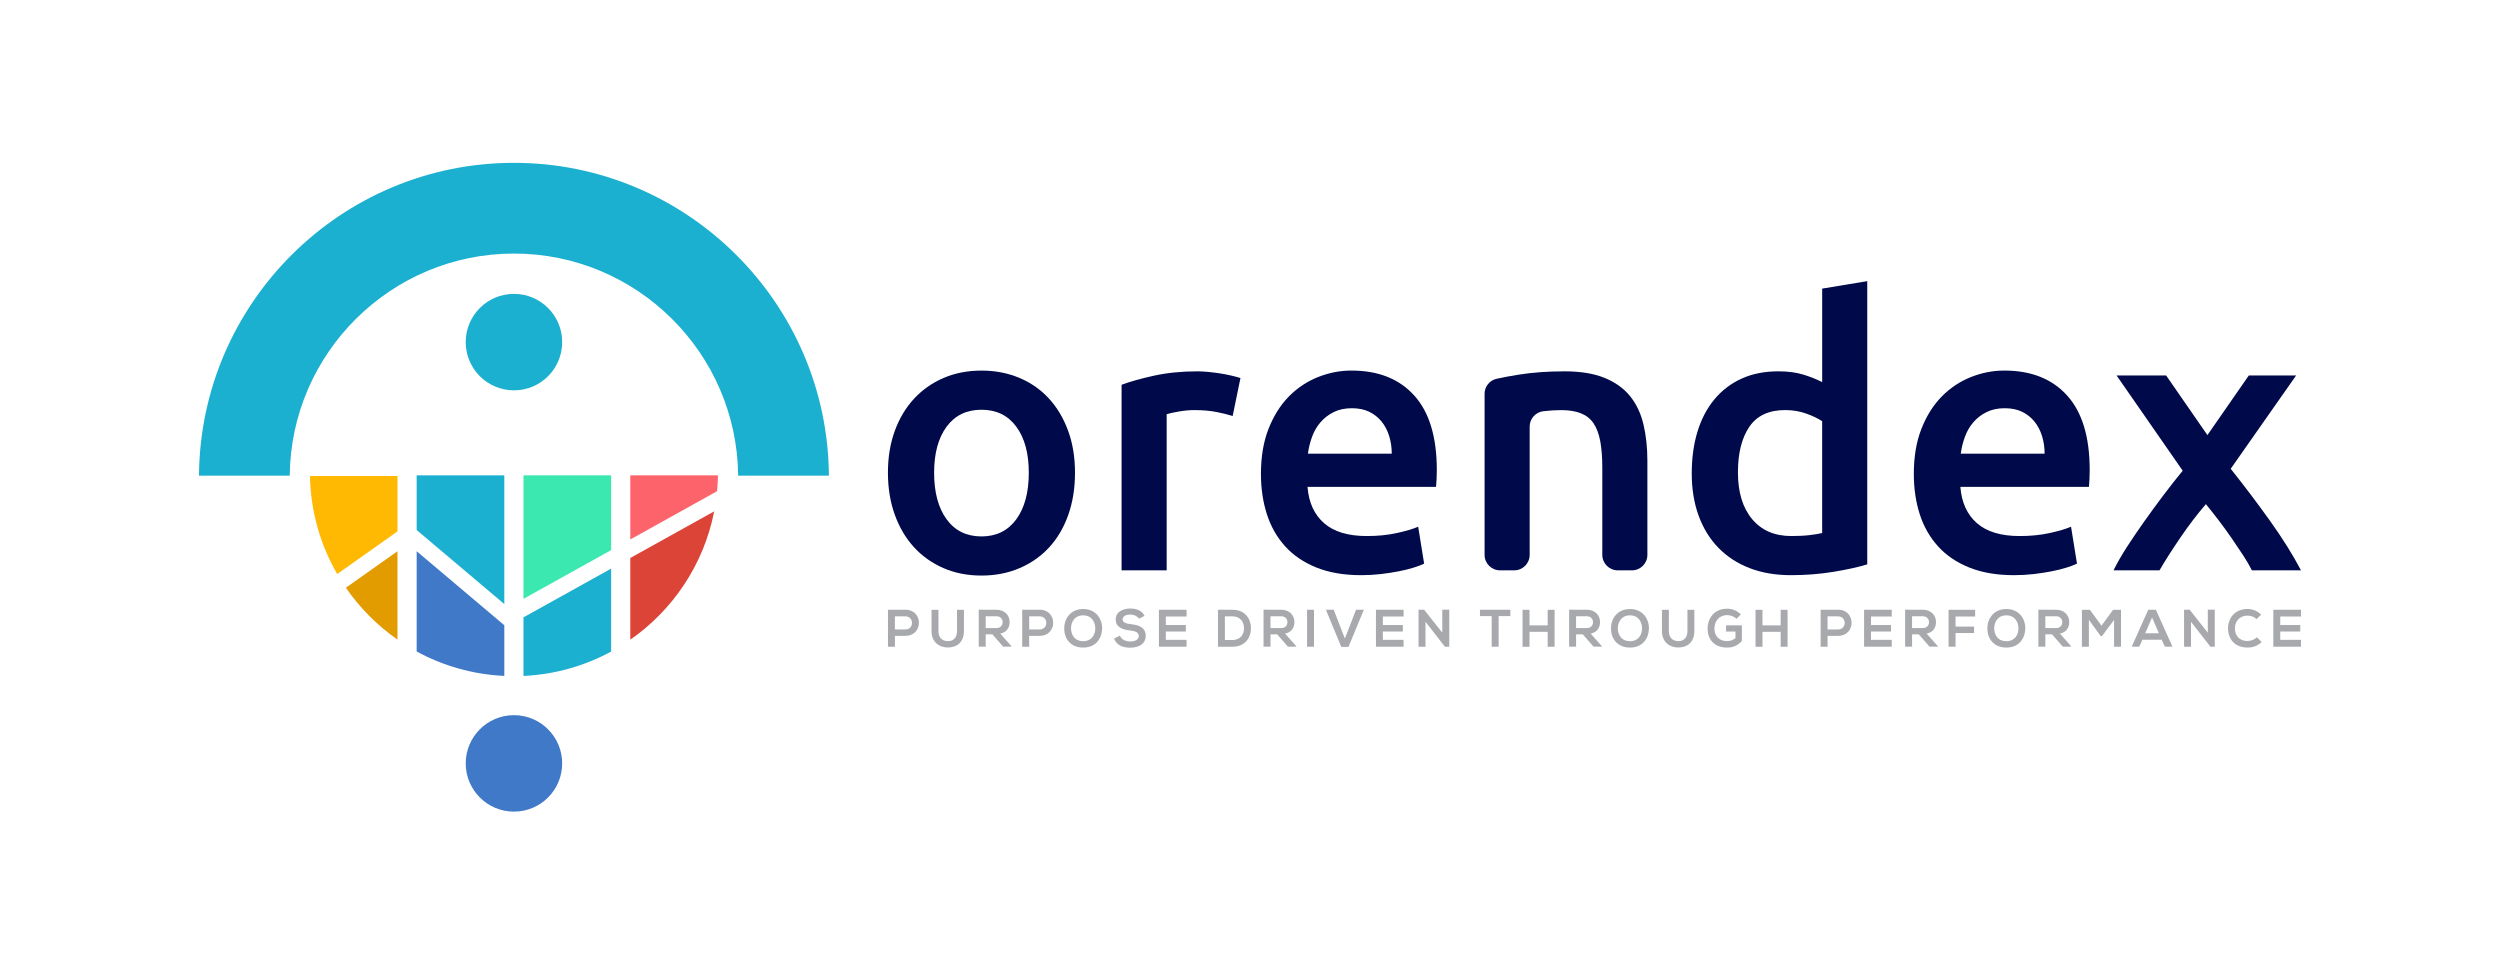 <?xml version="1.0" encoding="utf-8"?>
<!-- Generator: Adobe Illustrator 24.1.2, SVG Export Plug-In . SVG Version: 6.00 Build 0)  -->
<svg version="1.1" id="Layer_1" xmlns="http://www.w3.org/2000/svg" xmlns:xlink="http://www.w3.org/1999/xlink" x="0px" y="0px"
	 viewBox="0 0 1149.14 447.93" style="enable-background:new 0 0 1149.14 447.93;" xml:space="preserve">
<style type="text/css">
	.st0{fill:#FFB902;}
	.st1{fill:#E29C00;}
	.st2{fill:#4179C9;}
	.st3{fill:#1BAFD0;}
	.st4{fill:#3BE8B0;}
	.st5{fill:#FD636B;}
	.st6{fill:#DB4437;}
	.st7{fill:#00094A;}
	.st8{fill:#A7A9AC;}
</style>
<g>
	<path class="st0" d="M182.71,218.81h-40.24c0.31,16.4,4.84,31.76,12.53,45.05l27.71-19.6V218.81z"/>
	<path class="st1" d="M182.71,294v-40.63l-23.72,16.78C165.4,279.46,173.44,287.55,182.71,294"/>
	<path class="st2" d="M191.52,299.46c12.07,6.56,25.74,10.55,40.29,11.23v-23.29l-40.29-34.03V299.46z"/>
	<polygon class="st3" points="191.52,218.48 191.52,218.48 191.52,218.48 191.52,218.81 191.52,218.81 191.52,243.63 231.81,277.66 
		231.81,218.81 231.81,218.81 231.81,218.81 231.81,218.48 231.81,218.48 	"/>
	<polygon class="st4" points="280.91,218.81 280.91,218.48 280.91,218.48 240.62,218.48 240.62,218.48 240.62,218.81 240.62,218.81 
		240.62,218.81 240.62,275.26 280.91,252.86 280.91,218.81 	"/>
	<path class="st3" d="M240.62,310.7c14.54-0.67,28.21-4.65,40.29-11.21v-38.12l-40.29,22.4V310.7z"/>
	<path class="st5" d="M330.01,218.81v-0.33h-40.29v0h0v0.33h0v29.15l39.89-22.18C329.83,223.48,329.97,221.15,330.01,218.81
		L330.01,218.81z"/>
	<path class="st6" d="M289.72,294.04c19.64-13.67,33.81-34.65,38.56-59l-38.56,21.44V294.04z"/>
	<path class="st3" d="M236.24,74.85c-79.5,0-144.23,64.41-144.77,143.79h41.71c0.54-56.38,46.55-102.09,103.06-102.09
		c56.51,0,102.52,45.71,103.06,102.09h41.71C380.47,139.27,315.74,74.85,236.24,74.85"/>
	<path class="st3" d="M258.41,157.25c0-12.25-9.93-22.17-22.17-22.17c-12.24,0-22.17,9.93-22.17,22.17
		c0,12.25,9.93,22.17,22.17,22.17C248.49,179.43,258.41,169.5,258.41,157.25"/>
	<path class="st2" d="M236.24,328.73c-12.25,0-22.17,9.93-22.17,22.17c0,12.24,9.93,22.17,22.17,22.17
		c12.25,0,22.17-9.93,22.17-22.17C258.41,338.66,248.48,328.73,236.24,328.73"/>
	<path class="st7" d="M494.13,217.28c0,7.08-1.03,13.53-3.08,19.36c-2.06,5.82-4.97,10.79-8.74,14.9
		c-3.77,4.11-8.31,7.31-13.62,9.59c-5.31,2.28-11.16,3.43-17.56,3.43c-6.4,0-12.22-1.14-17.47-3.43c-5.25-2.28-9.76-5.48-13.53-9.59
		c-3.77-4.11-6.71-9.08-8.82-14.9c-2.11-5.83-3.17-12.27-3.17-19.36c0-7.08,1.05-13.5,3.17-19.27c2.11-5.76,5.08-10.7,8.91-14.82
		c3.82-4.11,8.36-7.28,13.62-9.51c5.25-2.23,11.02-3.34,17.3-3.34c6.28,0,12.08,1.11,17.39,3.34c5.31,2.23,9.85,5.4,13.62,9.51
		c3.77,4.11,6.71,9.05,8.82,14.82C493.08,203.77,494.13,210.2,494.13,217.28 M472.89,217.28c0-8.91-1.91-15.96-5.74-21.15
		c-3.83-5.2-9.16-7.79-16.02-7.79c-6.85,0-12.19,2.6-16.02,7.79c-3.83,5.2-5.74,12.25-5.74,21.15c0,9.02,1.91,16.16,5.74,21.41
		c3.82,5.25,9.17,7.88,16.02,7.88c6.85,0,12.19-2.63,16.02-7.88C470.98,233.44,472.89,226.3,472.89,217.28"/>
	<path class="st7" d="M566.59,191.24c-1.71-0.57-4.08-1.17-7.11-1.8c-3.03-0.63-6.54-0.94-10.53-0.94c-2.29,0-4.71,0.23-7.28,0.69
		c-2.57,0.46-4.37,0.85-5.4,1.2v71.77h-20.73v-85.3c3.99-1.48,8.99-2.88,14.99-4.2c6-1.31,12.65-1.97,19.96-1.97
		c1.37,0,2.97,0.09,4.8,0.26c1.82,0.17,3.65,0.4,5.48,0.68c1.83,0.29,3.6,0.63,5.31,1.03c1.71,0.4,3.08,0.77,4.11,1.11
		L566.59,191.24z"/>
	<path class="st7" d="M579.6,217.79c0-7.88,1.17-14.79,3.51-20.73c2.34-5.93,5.45-10.88,9.33-14.82c3.88-3.94,8.33-6.91,13.36-8.91
		c5.02-2,10.16-3,15.42-3c12.33,0,21.95,3.83,28.86,11.48c6.91,7.65,10.36,19.07,10.36,34.26c0,1.14-0.03,2.43-0.09,3.86
		c-0.06,1.43-0.14,2.71-0.26,3.85h-59.09c0.57,7.2,3.11,12.76,7.62,16.7c4.51,3.94,11.05,5.91,19.61,5.91
		c5.02,0,9.62-0.45,13.79-1.37c4.17-0.91,7.45-1.88,9.85-2.91l2.74,16.96c-1.14,0.57-2.71,1.17-4.71,1.8c-2,0.63-4.28,1.2-6.85,1.71
		c-2.57,0.51-5.34,0.94-8.31,1.29c-2.97,0.34-5.99,0.51-9.08,0.51c-7.88,0-14.73-1.17-20.55-3.51c-5.82-2.34-10.62-5.59-14.39-9.76
		c-3.77-4.17-6.57-9.08-8.39-14.73C580.52,230.72,579.6,224.53,579.6,217.79 M639.73,208.54c0-2.85-0.4-5.57-1.2-8.14
		c-0.8-2.57-1.97-4.8-3.51-6.68c-1.54-1.88-3.43-3.37-5.65-4.45c-2.23-1.08-4.88-1.63-7.96-1.63c-3.2,0-6,0.6-8.4,1.8
		c-2.4,1.2-4.43,2.77-6.08,4.71c-1.66,1.94-2.94,4.17-3.85,6.68c-0.92,2.51-1.54,5.08-1.89,7.71H639.73z"/>
	<path class="st7" d="M682.38,181.04c0-3.35,2.34-6.24,5.61-6.95c2.92-0.64,6.24-1.26,9.97-1.86c6.39-1.03,13.47-1.54,21.24-1.54
		c7.31,0,13.41,1,18.33,3c4.91,2,8.82,4.79,11.73,8.39c2.91,3.6,4.97,7.94,6.17,13.02c1.2,5.08,1.8,10.65,1.8,16.7v43.25
		c0,3.93-3.18,7.11-7.11,7.11h-6.5c-3.93,0-7.11-3.18-7.11-7.11v-39.99c0-4.8-0.31-8.88-0.94-12.25c-0.63-3.37-1.66-6.11-3.08-8.22
		c-1.43-2.11-3.37-3.65-5.82-4.62c-2.46-0.97-5.45-1.46-8.99-1.46c-2.63,0-5.37,0.17-8.22,0.51c-0.03,0-0.06,0.01-0.09,0.01
		c-3.57,0.43-6.25,3.46-6.25,7.06v58.96c0,3.93-3.18,7.11-7.11,7.11h-6.5c-3.93,0-7.11-3.18-7.11-7.11V181.04z"/>
	<path class="st7" d="M858.29,259.41c-4.11,1.26-9.28,2.4-15.5,3.43c-6.22,1.03-12.76,1.54-19.61,1.54
		c-7.08,0-13.42-1.09-19.01-3.26c-5.6-2.17-10.36-5.28-14.3-9.33c-3.94-4.05-6.97-8.96-9.08-14.73c-2.11-5.77-3.17-12.25-3.17-19.44
		c0-7.08,0.88-13.5,2.65-19.27c1.77-5.76,4.37-10.7,7.79-14.82c3.43-4.11,7.59-7.28,12.5-9.51c4.91-2.23,10.56-3.34,16.96-3.34
		c4.34,0,8.16,0.51,11.48,1.54c3.31,1.03,6.17,2.17,8.57,3.43v-42.99l20.72-3.43V259.41z M798.85,217.1c0,9.14,2.17,16.3,6.51,21.5
		c4.34,5.2,10.33,7.79,17.99,7.79c3.31,0,6.14-0.14,8.48-0.43c2.34-0.29,4.25-0.6,5.74-0.94v-51.39c-1.83-1.26-4.26-2.42-7.28-3.51
		c-3.03-1.08-6.25-1.63-9.68-1.63c-7.54,0-13.05,2.57-16.53,7.71C800.59,201.35,798.85,208.31,798.85,217.1"/>
	<path class="st7" d="M879.7,217.79c0-7.88,1.17-14.79,3.51-20.73c2.34-5.93,5.45-10.88,9.34-14.82c3.88-3.94,8.33-6.91,13.36-8.91
		c5.02-2,10.16-3,15.41-3c12.33,0,21.95,3.83,28.86,11.48c6.91,7.65,10.36,19.07,10.36,34.26c0,1.14-0.03,2.43-0.09,3.86
		c-0.06,1.43-0.14,2.71-0.26,3.85h-59.1c0.57,7.2,3.11,12.76,7.62,16.7c4.51,3.94,11.05,5.91,19.61,5.91
		c5.02,0,9.62-0.45,13.79-1.37c4.17-0.91,7.45-1.88,9.85-2.91l2.74,16.96c-1.14,0.57-2.71,1.17-4.71,1.8c-2,0.63-4.28,1.2-6.85,1.71
		c-2.57,0.51-5.34,0.94-8.31,1.29c-2.97,0.34-5.99,0.51-9.08,0.51c-7.88,0-14.73-1.17-20.55-3.51c-5.82-2.34-10.62-5.59-14.39-9.76
		c-3.77-4.17-6.57-9.08-8.39-14.73C880.61,230.72,879.7,224.53,879.7,217.79 M939.82,208.54c0-2.85-0.4-5.57-1.2-8.14
		c-0.8-2.57-1.97-4.8-3.51-6.68c-1.54-1.88-3.43-3.37-5.65-4.45c-2.23-1.08-4.88-1.63-7.97-1.63c-3.2,0-6,0.6-8.39,1.8
		c-2.4,1.2-4.43,2.77-6.08,4.71c-1.66,1.94-2.94,4.17-3.85,6.68c-0.92,2.51-1.54,5.08-1.89,7.71H939.82z"/>
	<path class="st7" d="M1014.65,200l19.04-27.43h21.75l-30.08,42.91c6.28,7.89,12.31,15.87,18.07,23.93
		c5.76,8.06,10.51,15.64,14.23,22.74h-22.57c-1.04-2.1-2.39-4.41-4.03-6.92c-1.65-2.52-3.41-5.14-5.28-7.86
		c-1.88-2.72-3.83-5.42-5.87-8.09c-2.04-2.67-4.03-5.18-5.95-7.55c-4.02,4.66-7.94,9.81-11.78,15.44
		c-3.84,5.64-7.02,10.63-9.54,14.98h-21.13c1.69-3.44,3.77-7.06,6.23-10.87c2.47-3.81,5.11-7.69,7.93-11.67
		c2.82-3.97,5.72-7.95,8.72-11.92c2.99-3.97,5.96-7.75,8.9-11.33l-30.41-43.79h22.78L1014.65,200z"/>
	<path class="st8" d="M416.15,292.27h-4.8v5h-3.2v-16.99c2.67,0,5.34-0.02,8.01-0.02C424.45,280.25,424.48,292.27,416.15,292.27
		 M411.35,289.33h4.8c4.1,0,4.08-6.02,0-6.02h-4.8V289.33z"/>
	<path class="st8" d="M443.08,280.3v9.73c0,5.02-3.08,7.59-7.35,7.59c-4.08,0-7.55-2.47-7.55-7.59v-9.73h3.18v9.73
		c0,3.06,1.75,4.68,4.39,4.68c2.65,0,4.15-1.77,4.15-4.68v-9.73H443.08z"/>
	<path class="st8" d="M464.92,297.26h-3.81l-4.95-5.68h-3.08v5.68h-3.2v-17.01c2.69,0,5.39,0.02,8.08,0.02
		c4,0.02,6.11,2.69,6.11,5.63c0,2.33-1.07,4.68-4.3,5.34l5.14,5.8V297.26z M453.08,283.26v5.44h4.88c2.04,0,2.91-1.36,2.91-2.72
		c0-1.36-0.9-2.72-2.91-2.72H453.08z"/>
	<path class="st8" d="M477.87,292.27h-4.81v5h-3.2v-16.99c2.67,0,5.34-0.02,8.01-0.02C486.17,280.25,486.2,292.27,477.87,292.27
		 M473.07,289.33h4.81c4.1,0,4.08-6.02,0-6.02h-4.81V289.33z"/>
	<path class="st8" d="M506.6,288.87c-0.05,4.39-2.74,8.79-8.71,8.79c-5.97,0-8.73-4.3-8.73-8.76c0-4.47,2.86-8.96,8.73-8.96
		C503.74,279.94,506.65,284.43,506.6,288.87 M492.31,288.94c0.07,2.79,1.58,5.78,5.58,5.78s5.51-3.01,5.56-5.8
		c0.05-2.86-1.55-6.07-5.56-6.07S492.23,286.08,492.31,288.94"/>
	<path class="st8" d="M523.56,284.38c-0.58-0.97-2.18-1.89-4.03-1.89c-2.38,0-3.52,0.99-3.52,2.26c0,1.48,1.75,1.89,3.78,2.14
		c3.54,0.44,6.84,1.36,6.84,5.41c0,3.79-3.35,5.41-7.14,5.41c-3.47,0-6.14-1.07-7.4-4.17l2.67-1.38c0.75,1.87,2.72,2.69,4.78,2.69
		c2.01,0,3.91-0.71,3.91-2.55c0-1.6-1.67-2.26-3.93-2.5c-3.47-0.41-6.67-1.33-6.67-5.14c0-3.5,3.45-4.93,6.58-4.95
		c2.64,0,5.39,0.75,6.67,3.37L523.56,284.38z"/>
	<polygon class="st8" points="545.41,297.26 532.7,297.26 532.7,280.28 545.41,280.28 545.41,283.38 535.88,283.38 535.88,287.29 
		545.07,287.29 545.07,290.28 535.88,290.28 535.88,294.11 545.41,294.11 	"/>
	<path class="st8" d="M575.01,288.63c0.07,4.3-2.55,8.64-8.49,8.64h-6.67v-16.99h6.67C572.34,280.28,574.94,284.43,575.01,288.63
		 M563.02,294.18h3.49c3.86,0,5.39-2.82,5.31-5.58c-0.07-2.64-1.63-5.29-5.31-5.29h-3.49V294.18z"/>
	<path class="st8" d="M595.83,297.26h-3.81l-4.95-5.68h-3.08v5.68h-3.2v-17.01c2.69,0,5.39,0.02,8.08,0.02
		c4,0.02,6.12,2.69,6.12,5.63c0,2.33-1.07,4.68-4.3,5.34l5.15,5.8V297.26z M583.99,283.26v5.44h4.88c2.04,0,2.91-1.36,2.91-2.72
		c0-1.36-0.9-2.72-2.91-2.72H583.99z"/>
	<rect x="600.8" y="280.28" class="st8" width="3.18" height="16.99"/>
	<polygon class="st8" points="619.84,297.34 616.52,297.34 609.46,280.28 613.05,280.28 618.17,293.5 623.31,280.28 626.9,280.28 	
		"/>
	<polygon class="st8" points="645.17,297.26 632.46,297.26 632.46,280.28 645.17,280.28 645.17,283.38 635.64,283.38 635.64,287.29 
		644.83,287.29 644.83,290.28 635.64,290.28 635.64,294.11 645.17,294.11 	"/>
	<polygon class="st8" points="662.95,280.25 666.16,280.25 666.16,297.27 664.17,297.27 664.17,297.29 655.24,285.81 655.24,297.27 
		652.04,297.27 652.04,280.28 654.63,280.28 662.95,290.81 	"/>
	<polygon class="st8" points="685.66,283.19 680.27,283.19 680.27,280.28 694.25,280.28 694.25,283.19 688.86,283.19 688.86,297.26 
		685.66,297.26 	"/>
	<polygon class="st8" points="711.4,297.29 711.4,290.42 703.05,290.42 703.05,297.29 699.85,297.29 699.85,280.3 703.05,280.3 
		703.05,287.46 711.4,287.46 711.4,280.3 714.58,280.3 714.58,297.29 	"/>
	<path class="st8" d="M736.3,297.26h-3.81l-4.95-5.68h-3.08v5.68h-3.2v-17.01c2.69,0,5.39,0.02,8.08,0.02
		c4,0.02,6.12,2.69,6.12,5.63c0,2.33-1.07,4.68-4.3,5.34l5.15,5.8V297.26z M724.45,283.26v5.44h4.88c2.04,0,2.91-1.36,2.91-2.72
		c0-1.36-0.9-2.72-2.91-2.72H724.45z"/>
	<path class="st8" d="M757.94,288.87c-0.05,4.39-2.74,8.79-8.71,8.79c-5.97,0-8.74-4.3-8.74-8.76c0-4.47,2.86-8.96,8.74-8.96
		C755.07,279.94,757.98,284.43,757.94,288.87 M743.64,288.94c0.07,2.79,1.58,5.78,5.58,5.78c4,0,5.51-3.01,5.56-5.8
		c0.05-2.86-1.55-6.07-5.56-6.07C745.22,282.85,743.57,286.08,743.64,288.94"/>
	<path class="st8" d="M778.82,280.3v9.73c0,5.02-3.08,7.59-7.35,7.59c-4.08,0-7.55-2.47-7.55-7.59v-9.73h3.18v9.73
		c0,3.06,1.75,4.68,4.39,4.68c2.64,0,4.15-1.77,4.15-4.68v-9.73H778.82z"/>
	<path class="st8" d="M798.21,284.43c-1.14-1.09-2.84-1.7-4.32-1.7c-3.64,0-5.85,2.77-5.85,6.26c0,2.79,1.63,5.68,5.85,5.68
		c1.33,0,2.5-0.29,3.83-1.36v-3.01h-4.34v-2.86h7.28v7.16c-1.68,1.92-3.79,3.06-6.77,3.06c-6.38,0-8.98-4.2-8.98-8.66
		c0-4.78,2.99-9.2,8.98-9.2c2.28,0,4.56,0.87,6.31,2.6L798.21,284.43z"/>
	<polygon class="st8" points="818.49,297.29 818.49,290.42 810.14,290.42 810.14,297.29 806.94,297.29 806.94,280.3 810.14,280.3 
		810.14,287.46 818.49,287.46 818.49,280.3 821.67,280.3 821.67,297.29 	"/>
	<path class="st8" d="M844.86,292.27h-4.8v5h-3.2v-16.99c2.67,0,5.34-0.02,8.01-0.02C853.16,280.25,853.18,292.27,844.86,292.27
		 M840.05,289.33h4.8c4.1,0,4.08-6.02,0-6.02h-4.8V289.33z"/>
	<polygon class="st8" points="869.56,297.26 856.84,297.26 856.84,280.28 869.56,280.28 869.56,283.38 860.02,283.38 860.02,287.29 
		869.22,287.29 869.22,290.28 860.02,290.28 860.02,294.11 869.56,294.11 	"/>
	<path class="st8" d="M890.74,297.26h-3.81l-4.95-5.68h-3.08v5.68h-3.2v-17.01c2.69,0,5.39,0.02,8.08,0.02
		c4,0.02,6.11,2.69,6.11,5.63c0,2.33-1.07,4.68-4.29,5.34l5.14,5.8V297.26z M878.89,283.26v5.44h4.88c2.04,0,2.91-1.36,2.91-2.72
		c0-1.36-0.9-2.72-2.91-2.72H878.89z"/>
	<polygon class="st8" points="895.68,297.26 895.68,280.3 907.89,280.3 907.89,283.38 898.88,283.38 898.88,288.02 907.4,288.02 
		907.4,290.98 898.88,290.98 898.88,297.26 	"/>
	<path class="st8" d="M930.94,288.87c-0.05,4.39-2.75,8.79-8.71,8.79s-8.74-4.3-8.74-8.76c0-4.47,2.86-8.96,8.74-8.96
		C928.07,279.94,930.99,284.43,930.94,288.87 M916.64,288.94c0.07,2.79,1.58,5.78,5.58,5.78c4,0,5.51-3.01,5.56-5.8
		c0.05-2.86-1.55-6.07-5.56-6.07C918.22,282.85,916.57,286.08,916.64,288.94"/>
	<path class="st8" d="M951.99,297.26h-3.81l-4.95-5.68h-3.08v5.68h-3.2v-17.01c2.69,0,5.38,0.02,8.08,0.02
		c4,0.02,6.11,2.69,6.11,5.63c0,2.33-1.07,4.68-4.29,5.34l5.15,5.8V297.26z M940.15,283.26v5.44h4.88c2.04,0,2.91-1.36,2.91-2.72
		c0-1.36-0.9-2.72-2.91-2.72H940.15z"/>
	<polygon class="st8" points="971.74,284.96 966.21,292.34 965.58,292.34 960.17,284.94 960.17,297.29 956.96,297.29 956.96,280.3 
		960.65,280.3 965.97,287.61 971.28,280.3 974.94,280.3 974.94,297.29 971.74,297.29 	"/>
	<path class="st8" d="M993.65,294.06h-8.88l-1.45,3.2h-3.47l7.62-16.99h3.5l7.62,16.99h-3.5L993.65,294.06z M989.21,283.85
		l-3.16,7.23h6.31L989.21,283.85z"/>
	<polygon class="st8" points="1014.83,280.25 1018.03,280.25 1018.03,297.27 1016.04,297.27 1016.04,297.29 1007.11,285.81 
		1007.11,297.27 1003.91,297.27 1003.91,280.28 1006.5,280.28 1014.83,290.81 	"/>
	<path class="st8" d="M1039.57,295.13c-1.75,1.72-4,2.52-6.45,2.52c-6.31,0-8.98-4.34-9-8.76c-0.02-4.44,2.86-8.96,9-8.96
		c2.31,0,4.49,0.87,6.24,2.6l-2.13,2.06c-1.12-1.09-2.62-1.6-4.1-1.6c-4.1,0-5.87,3.06-5.85,5.9c0.02,2.81,1.65,5.75,5.85,5.75
		c1.48,0,3.16-0.61,4.27-1.72L1039.57,295.13z"/>
	<polygon class="st8" points="1057.67,297.26 1044.95,297.26 1044.95,280.28 1057.67,280.28 1057.67,283.38 1048.13,283.38 
		1048.13,287.29 1057.33,287.29 1057.33,290.28 1048.13,290.28 1048.13,294.11 1057.67,294.11 	"/>
</g>
</svg>
